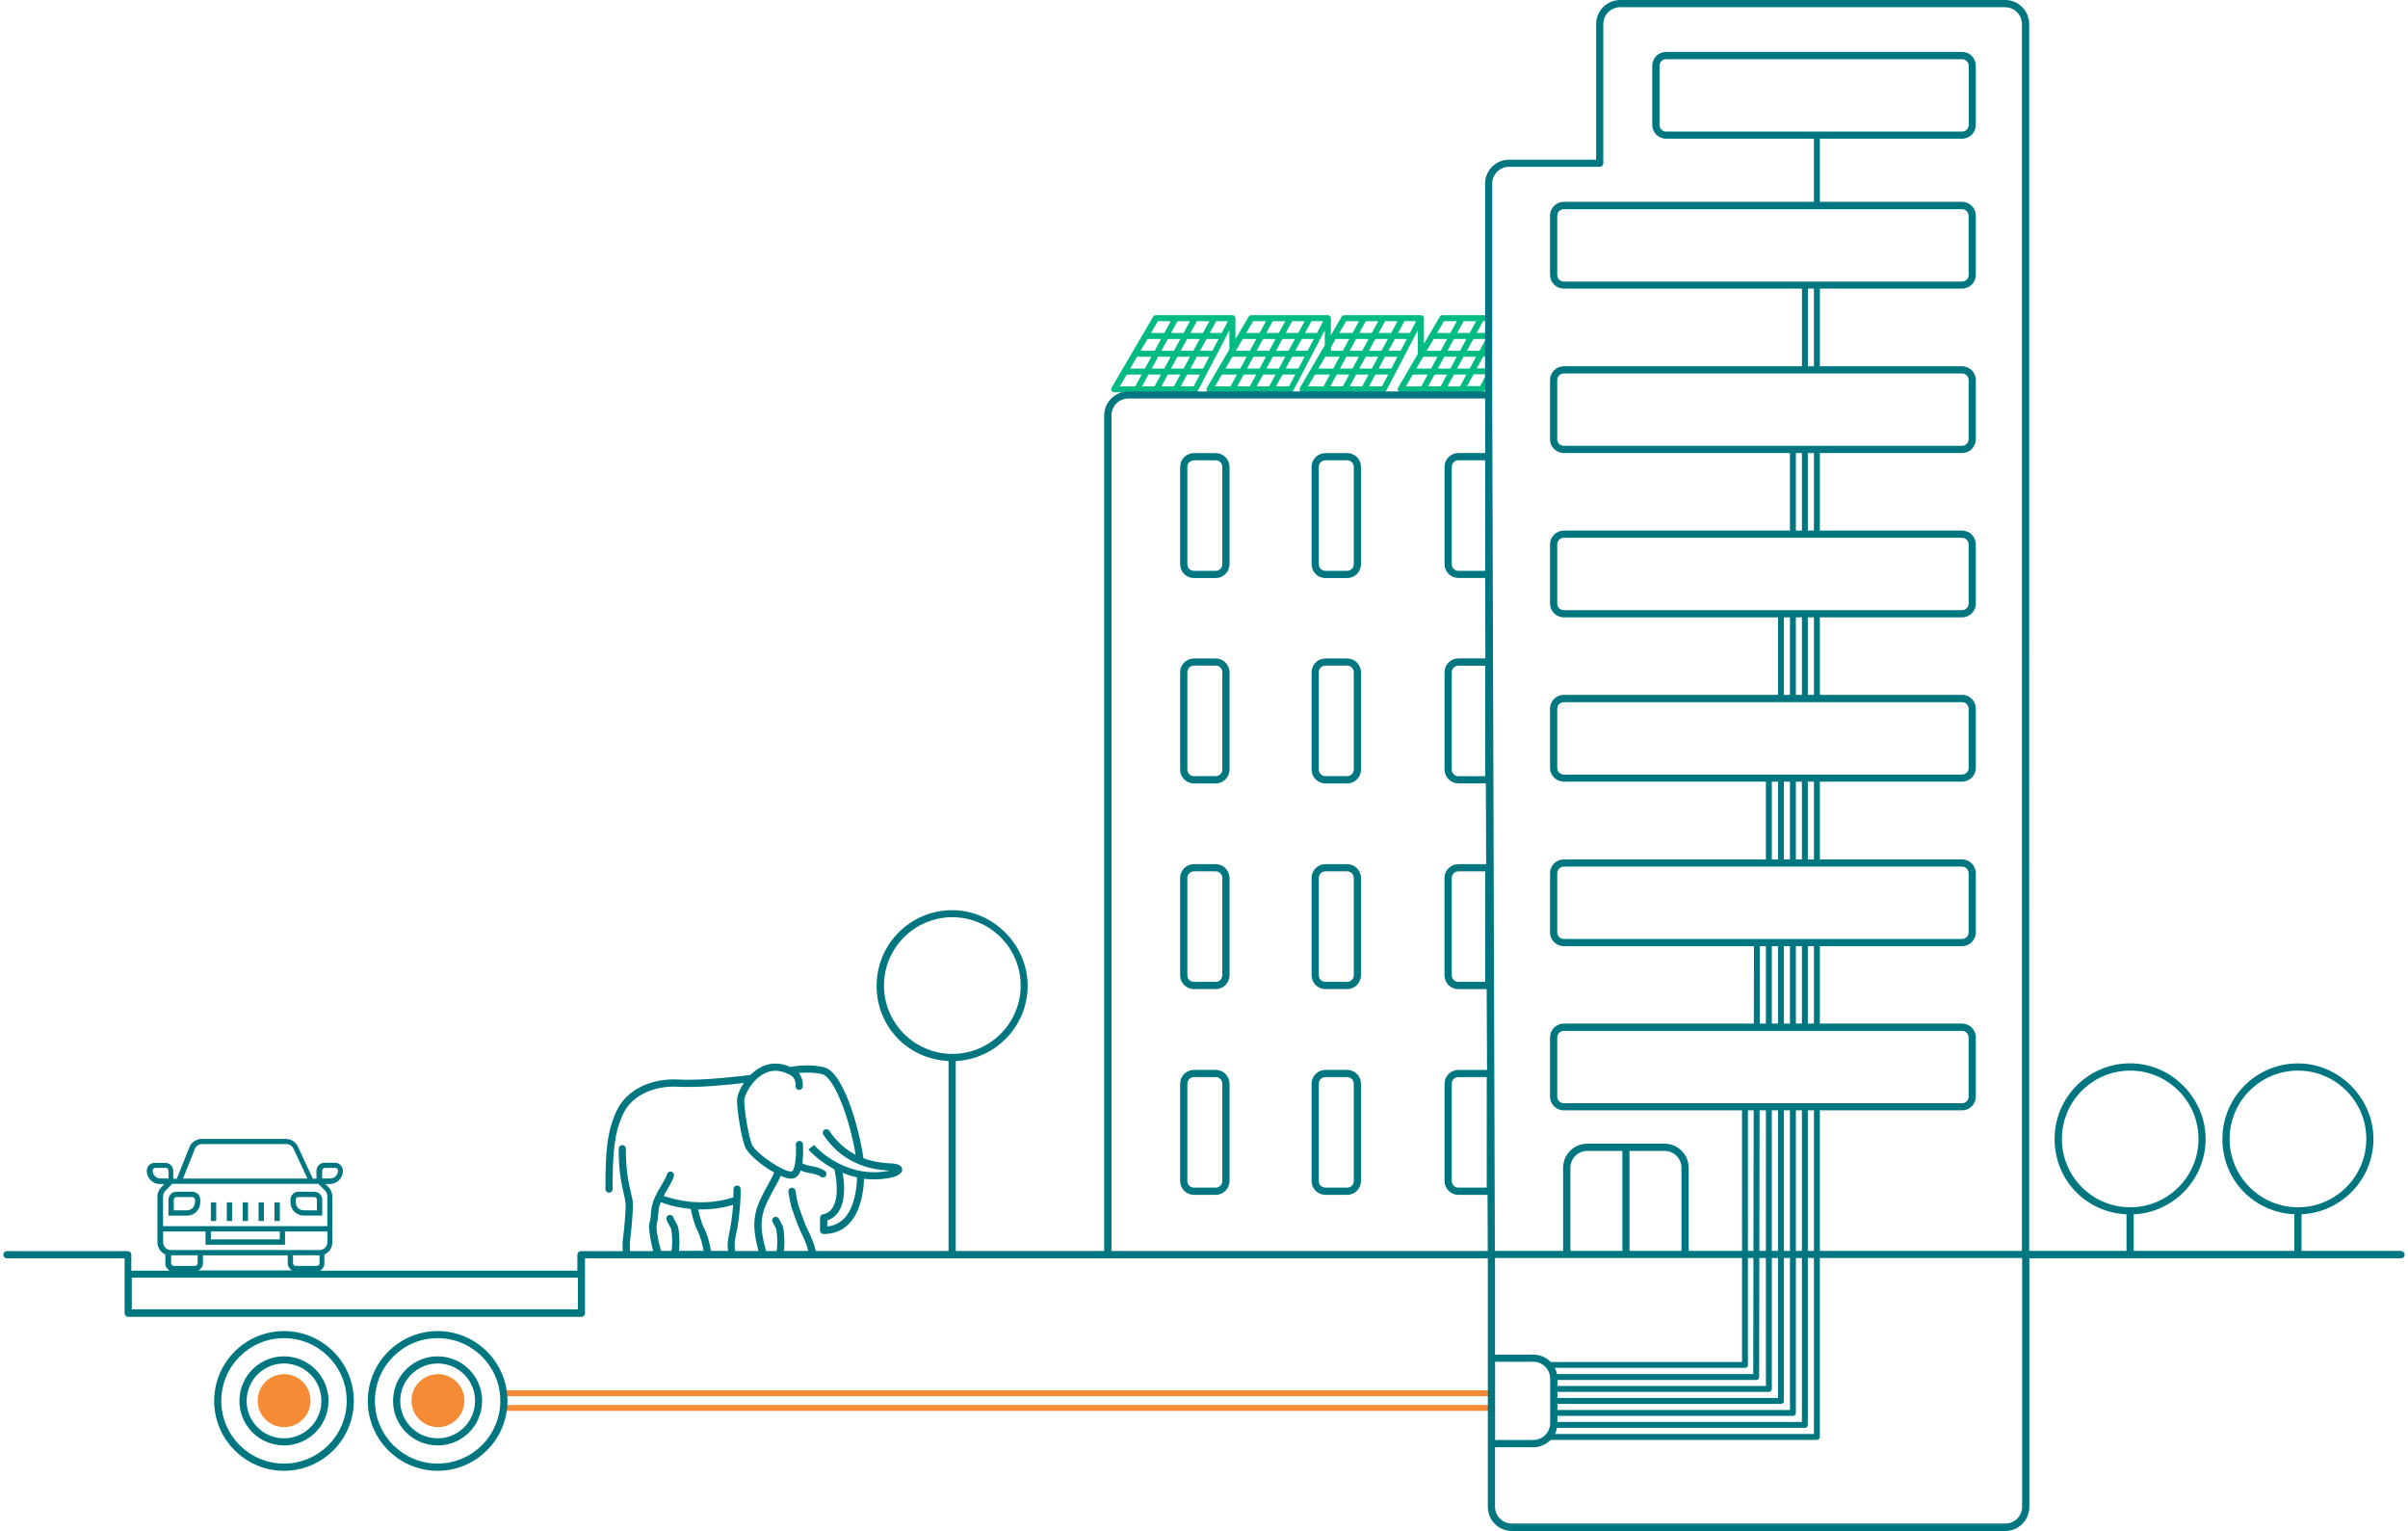 <?xml version="1.0" encoding="UTF-8"?>
<svg id="Ebene_1" data-name="Ebene 1" xmlns="http://www.w3.org/2000/svg" viewBox="0 0 334.49 212.6">
  <defs>
    <style>
      .cls-1 {
        fill: #f58c35;
      }

      .cls-1, .cls-2, .cls-3, .cls-4, .cls-5 {
        stroke-width: 0px;
      }

      .cls-2 {
        fill: #00bc82;
      }

      .cls-3 {
        fill: #f58c35;
      }

      .cls-4 {
        fill: #007681;
      }

      .cls-5 {
        fill: #007681;
      }
    </style>
  </defs>
  <g id="FTTB">
    <path class="cls-5" d="M252.79,18.76c0-.22-.18-.41-.41-.41s-.41.18-.41.41v9.79h.82v-9.79Z"/>
    <g>
      <rect class="cls-5" x="251.97" y="39.59" width=".82" height="11.77"/>
      <rect class="cls-5" x="251.97" y="62.41" width=".82" height="11.78"/>
      <rect class="cls-5" x="251.97" y="85.24" width=".82" height="11.77"/>
      <rect class="cls-5" x="250.3" y="85.24" width=".82" height="11.77"/>
      <path class="cls-5" d="M251.12,39.61s0-.01,0-.02h-.81s0,.01,0,.02v11.75h.82v-11.75Z"/>
      <rect class="cls-5" x="250.3" y="62.41" width=".82" height="11.78"/>
      <rect class="cls-5" x="248.64" y="85.24" width=".82" height="11.77"/>
      <rect class="cls-5" x="248.64" y="62.41" width=".82" height="11.78"/>
      <rect class="cls-5" x="246.98" y="85.24" width=".82" height="11.77"/>
      <g>
        <polygon class="cls-5" points="244.46 130.88 244.46 130.87 243.64 130.87 243.64 130.88 243.62 142.65 244.44 142.65 244.46 130.88"/>
        <path class="cls-5" d="M243.54,190.81h-27.57c-.23,0-.41.18-.41.41s.18.41.41.41h27.98c.23,0,.41-.18.41-.41l.06-37.52h-.82l-.06,37.11Z"/>
        <path class="cls-5" d="M245.3,192.46h-29.33c-.23,0-.41.18-.41.41s.18.41.41.41h29.74c.23,0,.41-.18.41-.41v-39.17h-.82v38.76Z"/>
        <path class="cls-5" d="M246.12,108.28c0-.23-.18-.41-.41-.41s-.41.18-.41.41v11.54h.82v-11.54Z"/>
        <rect class="cls-5" x="245.3" y="130.87" width=".82" height="11.78"/>
        <path class="cls-5" d="M241.98,189.13h-26.89c-.23,0-.41.18-.41.41s.18.41.41.41h27.3c.23,0,.41-.18.41-.41v-35.84h-.82v35.43Z"/>
        <path class="cls-5" d="M251.97,199.13h-36.87c-.23,0-.41.18-.41.41s.18.41.41.41h37.28c.23,0,.41-.18.41-.41v-45.84h-.82v45.43Z"/>
        <rect class="cls-5" x="251.97" y="108.05" width=".82" height="11.77"/>
        <rect class="cls-5" x="251.97" y="130.87" width=".82" height="11.78"/>
        <rect class="cls-5" x="250.3" y="108.05" width=".82" height="11.77"/>
        <rect class="cls-5" x="250.3" y="130.87" width=".82" height="11.78"/>
        <path class="cls-5" d="M250.3,197.46h-34.48c-.23,0-.41.18-.41.41s.18.41.41.41h34.89c.23,0,.41-.18.41-.41v-44.17h-.82v43.76Z"/>
        <rect class="cls-5" x="248.64" y="130.87" width=".82" height="11.78"/>
        <path class="cls-5" d="M248.64,195.8h-32.83c-.23,0-.41.18-.41.41s.18.41.41.41h33.24c.23,0,.41-.18.41-.41v-42.51h-.82v42.1Z"/>
        <rect class="cls-5" x="248.64" y="108.05" width=".82" height="11.77"/>
        <rect class="cls-5" x="246.98" y="130.87" width=".82" height="11.78"/>
        <rect class="cls-5" x="246.98" y="108.05" width=".82" height="11.77"/>
        <path class="cls-5" d="M246.98,194.13h-31c-.23,0-.41.18-.41.41s.18.41.41.41h31.41c.23.01.41-.17.41-.4v-40.85h-.82v40.43Z"/>
      </g>
    </g>
    <path class="cls-1" d="M207.18,195.92H69.99c-.23,0-.41-.18-.41-.41s.18-.41.41-.41h137.19c.23,0,.41.18.41.41s-.18.41-.41.41ZM207.18,193.89H69.99c-.23,0-.41-.18-.41-.41s.18-.41.41-.41h137.19c.23,0,.41.18.41.41s-.18.41-.41.41Z"/>
    <path class="cls-2" d="M203.06,54.47h-8.5c-.15,0-.28-.08-.36-.21-.07-.13-.07-.29,0-.41l2.75-4.71v-3.28l-4.39,8.39c-.07.14-.21.22-.37.22h-11.26c-.15,0-.28-.08-.36-.21-.07-.13-.07-.29,0-.41l3.45-5.89v-2.09l-4.39,8.39c-.07.14-.21.22-.37.22h-11.26c-.15,0-.28-.08-.36-.21-.07-.13-.07-.29,0-.41l3.13-5.35v-2.64l-.51.97s0,.02,0,.02l-3.87,7.4c-.07.14-.21.22-.37.22h-11.26c-.15,0-.28-.08-.36-.21-.07-.13-.07-.29,0-.41l5.78-9.88c.07-.13.21-.21.36-.21h10.66c.23,0,.41.19.41.41v2.91l.37-.63s0-.02.02-.03l1.44-2.45c.07-.13.21-.21.36-.21h10.66c.1,0,.19.04.26.1h0s.03.03.05.05h0c.06.07.09.16.1.25v2.38l.04-.08s.02-.03.03-.05l1.43-2.45c.07-.13.21-.2.36-.2h10.66c.23,0,.41.19.41.41v3.55l.74-1.26s.02-.03.03-.04l1.43-2.45c.07-.13.21-.21.36-.21h6.46c.23,0,.41.19.41.41s-.18.41-.41.41h-.8l-.89,1.64h1.7c.23,0,.41.19.41.41,0,.14-.07.27-.18.34.13.13.17.33.08.5l-.66,1.22h.35c.23,0,.41.19.41.41s-.18.41-.41.41h-.8l-.89,1.64h1.49c.23,0,.41.19.41.41s-.18.41-.41.41h-1.94l-.89,1.64h1.81l.74-1.42c.11-.2.36-.28.56-.17s.28.36.17.56l-.86,1.64c-.07.14-.21.22-.37.22h-2.76l-.02.02ZM201.07,53.65h1.74l.89-1.64h-1.74l-.89,1.64ZM198.38,53.65h1.74l.89-1.64h-1.74l-.89,1.64ZM195.29,53.65h2.15l.89-1.64h-2.08l-.96,1.64h0ZM190.16,53.65h1.81l.86-1.64h-1.78l-.89,1.64ZM187.48,53.65h1.74l.89-1.64h-1.74l-.89,1.64ZM184.79,53.65h1.74l.89-1.64h-1.74l-.89,1.64ZM181.7,53.65h2.15l.89-1.64h-2.09l-.96,1.64h.01ZM177.25,53.65h1.81l.86-1.64h-1.78l-.89,1.64ZM174.56,53.65h1.74l.89-1.64h-1.74l-.89,1.64ZM171.87,53.65h1.74l.89-1.64h-1.74l-.89,1.64ZM168.78,53.65h2.15l.89-1.64h-2.08l-.96,1.64h0ZM164.01,53.65h1.81l.86-1.64h-1.78l-.89,1.64ZM161.33,53.65h1.74l.89-1.64h-1.74l-.89,1.64ZM158.64,53.65h1.74l.89-1.64h-1.74l-.89,1.64ZM155.55,53.65h2.15l.89-1.64h-2.08l-.96,1.64h0ZM202.41,51.18h1.74l.89-1.64h-1.75l-.89,1.64h0ZM199.73,51.18h1.74l.89-1.64h-1.74l-.89,1.64ZM196.74,51.18h2.05l.89-1.64h-1.99l-.96,1.65h0ZM191.5,51.18h1.76l.86-1.64h-1.73l-.89,1.64ZM188.82,51.18h1.74l.89-1.64h-1.74l-.89,1.64ZM186.13,51.18h1.74l.89-1.64h-1.74l-.89,1.64ZM183.14,51.18h2.05l.89-1.64h-1.99l-.96,1.65h0ZM178.59,51.18h1.76l.86-1.64h-1.73l-.89,1.64ZM175.9,51.18h1.75l.89-1.64h-1.74l-.89,1.64h0ZM173.22,51.18h1.74l.89-1.64h-1.74l-.89,1.64ZM170.23,51.18h2.05l.89-1.64h-1.99l-.96,1.65h0ZM165.36,51.18h1.76l.86-1.64h-1.73l-.89,1.64ZM162.67,51.18h1.74l.89-1.64h-1.75l-.89,1.64h0ZM159.98,51.18h1.74l.89-1.64h-1.74l-.89,1.64ZM156.99,51.18h2.05l.89-1.64h-1.74c-.08,0-.15-.02-.21-.06l-.99,1.7h0ZM203.76,48.71h1.75l.88-1.61s0-.02.02-.03h-1.75l-.89,1.64h-.01ZM201.07,48.71h1.74l.89-1.64h-1.74l-.89,1.64ZM198.18,48.71h1.95l.89-1.64h-1.88l-.96,1.64h0ZM192.85,48.71h1.71l.86-1.64h-1.67l-.89,1.64h-.01ZM190.16,48.71h1.74l.89-1.64h-1.74l-.89,1.64ZM187.48,48.71h1.74l.89-1.64h-1.74l-.89,1.64ZM184.89,48.71h1.64l.89-1.64h-1.88l-.65,1.12v.52ZM179.93,48.71h1.71l.86-1.64h-1.68l-.89,1.64h0ZM177.25,48.71h1.74l.89-1.64h-1.74l-.89,1.64ZM174.56,48.71h1.74l.89-1.64h-1.74l-.89,1.64ZM171.67,48.71h1.95l.89-1.64h-1.88l-.96,1.64h0ZM166.7,48.71h1.71l.86-1.64h-1.68l-.89,1.64h0ZM164.01,48.71h1.75l.89-1.64h-1.75l-.89,1.64ZM161.33,48.71h1.74l.89-1.64h-1.74l-.89,1.64ZM158.44,48.71h1.95l.89-1.64h-1.88l-.96,1.64h0ZM202.41,46.24h1.74l.89-1.64h-1.74l-.89,1.64ZM199.62,46.24h1.85l.89-1.64h-1.78l-.96,1.64ZM194.19,46.24h1.66l.86-1.64h-1.62l-.89,1.64h-.01ZM191.5,46.24h1.74l.89-1.64h-1.74l-.89,1.64ZM188.82,46.24h1.74l.89-1.64h-1.74l-.89,1.64ZM186.03,46.24h1.85l.89-1.64h-1.78l-.96,1.64ZM181.28,46.24h1.66l.86-1.64h-1.63l-.89,1.64ZM178.59,46.24h1.75l.89-1.64h-1.74l-.89,1.64h0ZM175.9,46.24h1.74l.89-1.64h-1.74l-.89,1.64ZM173.11,46.24h1.85l.89-1.64h-1.78l-.96,1.64ZM168.04,46.24h1.66l.86-1.64h-1.62l-.89,1.64h-.01ZM165.36,46.24h1.74l.89-1.64h-1.74l-.89,1.64ZM162.67,46.24h1.74l.89-1.64h-1.74l-.89,1.64ZM159.88,46.24h1.85l.89-1.64h-1.78l-.96,1.64Z"/>
    <path class="cls-4" d="M272.54,85.73h-55.31c-1.06,0-1.92-.86-1.92-1.92v-8.21c0-1.06.86-1.92,1.92-1.92h55.31c1.06,0,1.92.86,1.92,1.92v8.21c0,1.06-.86,1.92-1.92,1.92ZM217.23,74.68c-.51,0-.92.41-.92.92v8.21c0,.51.41.92.92.92h55.31c.51,0,.92-.41.92-.92v-8.21c0-.51-.41-.92-.92-.92h-55.31,0Z"/>
    <path class="cls-4" d="M272.54,108.54h-55.31c-1.06,0-1.92-.86-1.92-1.92v-8.21c0-1.06.86-1.92,1.92-1.92h55.31c1.06,0,1.92.86,1.92,1.92v8.21c0,1.06-.86,1.92-1.92,1.92ZM217.23,97.51c-.51,0-.92.41-.92.92v8.21c0,.51.41.92.92.92h55.31c.51,0,.92-.41.92-.92v-8.21c0-.51-.41-.92-.92-.92h-55.31,0Z"/>
    <path class="cls-4" d="M272.54,131.39h-55.31c-1.06,0-1.92-.86-1.92-1.92v-8.21c0-1.06.86-1.92,1.92-1.92h55.31c1.06,0,1.92.86,1.92,1.92v8.21c0,1.06-.86,1.92-1.92,1.92ZM217.23,120.34c-.51,0-.92.41-.92.92v8.21c0,.51.41.92.92.92h55.31c.51,0,.92-.41.92-.92v-8.21c0-.51-.41-.92-.92-.92h-55.31,0ZM272.54,19.26h-41.11c-1.06,0-1.92-.86-1.92-1.92v-8.21c0-1.06.86-1.92,1.92-1.92h41.11c1.06,0,1.92.86,1.92,1.92v8.21c0,1.06-.86,1.92-1.92,1.92ZM231.44,8.22c-.51,0-.92.41-.92.92v8.21c0,.51.41.92.92.92h41.11c.51,0,.92-.41.92-.92v-8.21c0-.51-.41-.92-.92-.92h-41.11Z"/>
    <path class="cls-4" d="M272.54,40.08h-55.31c-1.06,0-1.92-.86-1.92-1.92v-8.21c0-1.06.86-1.92,1.92-1.92h55.31c1.06,0,1.92.86,1.92,1.92v8.21c0,1.06-.86,1.92-1.92,1.92ZM217.23,29.05c-.51,0-.92.41-.92.92v8.21c0,.51.41.92.92.92h55.31c.51,0,.92-.41.92-.92v-8.21c0-.51-.41-.92-.92-.92h-55.31,0Z"/>
    <path class="cls-4" d="M272.54,62.91h-55.31c-1.06,0-1.92-.86-1.92-1.92v-8.21c0-1.06.86-1.92,1.92-1.92h55.31c1.06,0,1.92.86,1.92,1.92v8.21c0,1.06-.86,1.92-1.92,1.92ZM217.23,51.86c-.51,0-.92.41-.92.92v8.21c0,.51.41.92.92.92h55.31c.51,0,.92-.41.92-.92v-8.21c0-.51-.41-.92-.92-.92h-55.31,0Z"/>
    <path class="cls-4" d="M272.54,154.19h-55.31c-1.06,0-1.92-.86-1.92-1.92v-8.21c0-1.06.86-1.92,1.92-1.92h55.31c1.06,0,1.92.86,1.92,1.92v8.21c0,1.06-.86,1.92-1.92,1.92ZM217.23,143.15c-.51,0-.92.41-.92.92v8.21c0,.51.41.92.92.92h55.31c.51,0,.92-.41.92-.92v-8.21c0-.51-.41-.92-.92-.92h-55.31,0Z"/>
    <path class="cls-3" d="M64.51,194.5c0,2.03-1.65,3.68-3.68,3.68s-3.67-1.64-3.67-3.68,1.64-3.68,3.67-3.68,3.68,1.65,3.68,3.68"/>
    <path class="cls-3" d="M43.14,194.5c0,2.03-1.65,3.68-3.68,3.68s-3.67-1.64-3.67-3.68,1.64-3.68,3.67-3.68,3.68,1.65,3.68,3.68"/>
    <g>
      <rect class="cls-4" x="29.29" y="166.97" width=".74" height="2.58"/>
      <rect class="cls-4" x="31.5" y="166.97" width=".74" height="2.58"/>
      <rect class="cls-4" x="33.71" y="166.97" width=".74" height="2.58"/>
      <rect class="cls-4" x="35.92" y="166.97" width=".74" height="2.58"/>
      <rect class="cls-4" x="38.13" y="166.97" width=".74" height="2.58"/>
      <path class="cls-4" d="M61.57,188.4c-1.64-.21-3.26.23-4.57,1.24-1.31,1.01-2.14,2.47-2.35,4.11s.23,3.26,1.24,4.57c1.22,1.57,3.05,2.4,4.9,2.4,1.32,0,2.65-.42,3.78-1.29,2.7-2.09,3.2-5.98,1.11-8.68-1.01-1.31-2.47-2.14-4.11-2.35ZM63.97,198.65c-2.27,1.75-5.53,1.33-7.29-.93-.85-1.1-1.22-2.46-1.04-3.84.18-1.38.88-2.6,1.98-3.45.92-.71,2.02-1.09,3.17-1.09.22,0,.44,0,.67.04,1.38.18,2.6.88,3.45,1.97,1.75,2.27,1.33,5.53-.93,7.29h0Z"/>
      <path class="cls-4" d="M40.23,188.4c-1.64-.21-3.26.23-4.57,1.24-2.7,2.09-3.2,5.98-1.11,8.68,1.22,1.57,3.05,2.4,4.9,2.4,1.32,0,2.65-.42,3.78-1.29,2.7-2.09,3.2-5.98,1.11-8.68-1.01-1.31-2.47-2.14-4.11-2.35ZM42.63,198.65c-2.27,1.75-5.53,1.33-7.29-.93-1.75-2.27-1.33-5.53.93-7.29.92-.71,2.02-1.09,3.17-1.09.22,0,.45,0,.67.04,1.38.18,2.6.88,3.45,1.97,1.75,2.26,1.34,5.53-.93,7.29h0Z"/>
      <path class="cls-4" d="M39.45,184.84c-5.35,0-9.7,4.35-9.7,9.7s4.35,9.7,9.7,9.7,9.7-4.35,9.7-9.7-4.35-9.7-9.7-9.7ZM39.45,203.24c-4.8,0-8.71-3.91-8.71-8.71s3.91-8.71,8.71-8.71,8.71,3.91,8.71,8.71-3.91,8.71-8.71,8.71Z"/>
      <path class="cls-4" d="M60.79,184.84c-5.35,0-9.7,4.35-9.7,9.7s4.35,9.7,9.7,9.7,9.7-4.35,9.7-9.7-4.35-9.7-9.7-9.7ZM60.79,203.24c-4.8,0-8.71-3.91-8.71-8.71s3.91-8.71,8.71-8.71,8.71,3.91,8.71,8.71-3.91,8.71-8.71,8.71Z"/>
      <path class="cls-4" d="M168.87,120h-3.02c-1.06,0-1.92.86-1.92,1.92v13.51c0,1.06.86,1.92,1.92,1.92h3.02c1.06,0,1.92-.86,1.92-1.92v-13.51c0-1.06-.86-1.92-1.92-1.92ZM169.79,135.43c0,.51-.41.92-.92.92h-3.02c-.51,0-.92-.41-.92-.92v-13.51c0-.51.41-.92.92-.92h3.02c.51,0,.92.41.92.92v13.51Z"/>
      <path class="cls-4" d="M187.13,148.57h-3.02c-1.06,0-1.92.86-1.92,1.92v13.51c0,1.06.86,1.92,1.92,1.92h3.02c1.06,0,1.92-.86,1.92-1.92v-13.51c0-1.06-.86-1.92-1.92-1.92ZM188.05,164c0,.51-.41.92-.92.92h-3.02c-.51,0-.92-.41-.92-.92v-13.51c0-.51.41-.92.92-.92h3.02c.51,0,.92.41.92.92v13.51Z"/>
      <path class="cls-4" d="M168.87,148.57h-3.02c-1.06,0-1.92.86-1.92,1.92v13.51c0,1.06.86,1.92,1.92,1.92h3.02c1.06,0,1.92-.86,1.92-1.92v-13.51c0-1.06-.86-1.92-1.92-1.92ZM169.79,164c0,.51-.41.92-.92.92h-3.02c-.51,0-.92-.41-.92-.92v-13.51c0-.51.41-.92.92-.92h3.02c.51,0,.92.41.92.92v13.51Z"/>
      <path class="cls-4" d="M187.13,91.44h-3.02c-1.06,0-1.92.86-1.92,1.92v13.51c0,1.06.86,1.92,1.92,1.92h3.02c1.06,0,1.92-.86,1.92-1.92v-13.51c0-1.06-.86-1.92-1.92-1.92ZM188.05,106.86c0,.51-.41.92-.92.92h-3.02c-.51,0-.92-.41-.92-.92v-13.51c0-.51.41-.92.92-.92h3.02c.51,0,.92.41.92.92v13.51Z"/>
      <path class="cls-4" d="M168.87,91.44h-3.02c-1.06,0-1.92.86-1.92,1.92v13.51c0,1.06.86,1.92,1.92,1.92h3.02c1.06,0,1.92-.86,1.92-1.92v-13.51c0-1.06-.86-1.92-1.92-1.92ZM169.79,106.86c0,.51-.41.92-.92.92h-3.02c-.51,0-.92-.41-.92-.92v-13.51c0-.51.41-.92.92-.92h3.02c.51,0,.92.41.92.92v13.51Z"/>
      <path class="cls-4" d="M187.13,120h-3.02c-1.06,0-1.92.86-1.92,1.92v13.51c0,1.06.86,1.92,1.92,1.92h3.02c1.06,0,1.92-.86,1.92-1.92v-13.51c0-1.06-.86-1.92-1.92-1.92ZM188.05,135.43c0,.51-.41.92-.92.92h-3.02c-.51,0-.92-.41-.92-.92v-13.51c0-.51.41-.92.92-.92h3.02c.51,0,.92.41.92.92v13.51Z"/>
      <path class="cls-4" d="M168.87,62.92h-3.02c-1.06,0-1.92.86-1.92,1.92v13.51c0,1.06.86,1.92,1.92,1.92h3.02c1.06,0,1.92-.86,1.92-1.92v-13.51c0-1.06-.86-1.92-1.92-1.92ZM169.79,78.35c0,.51-.41.92-.92.92h-3.02c-.51,0-.92-.41-.92-.92v-13.51c0-.51.41-.92.92-.92h3.02c.51,0,.92.41.92.92v13.51Z"/>
      <path class="cls-4" d="M187.13,62.92h-3.02c-1.06,0-1.92.86-1.92,1.92v13.51c0,1.06.86,1.92,1.92,1.92h3.02c1.06,0,1.92-.86,1.92-1.92v-13.51c0-1.06-.86-1.92-1.92-1.92ZM188.05,78.35c0,.51-.41.92-.92.92h-3.02c-.51,0-.92-.41-.92-.92v-13.51c0-.51.41-.92.92-.92h3.02c.51,0,.92.41.92.92v13.51Z"/>
      <path class="cls-4" d="M333.52,173.7h-13.82v-5.08c5.55-.26,9.99-4.85,9.99-10.46s-4.7-10.49-10.49-10.49-10.49,4.71-10.49,10.49,4.44,10.2,9.99,10.46v5.08h-22.31v-5.07c5.55-.26,9.99-4.86,9.99-10.48s-4.71-10.49-10.49-10.49-10.49,4.71-10.49,10.49,4.44,10.22,9.99,10.48v5.07h-13.52V3.34c0-1.84-1.49-3.34-3.34-3.34h-53.47c-1.84,0-3.34,1.5-3.34,3.34v18.83h-12.09c-1.84,0-3.34,1.5-3.34,3.34v28.85h-49.57c-1.84,0-3.34,1.5-3.34,3.34v116.02h-20.62v-26.38h0c5.55-.26,9.99-4.85,9.99-10.46s-4.7-10.49-10.49-10.49-10.49,4.71-10.49,10.49,4.44,10.2,9.99,10.46h0v26.38h-18.46c-.15-.96-.73-2.23-1.22-3.19-.24-.46-1.14-2.97-1.2-3.22-.16-.58-.28-1.23-.37-1.94-.04-.27-.29-.47-.56-.43-.27.03-.47.28-.43.56.1.75.23,1.44.4,2.07.07.25.99,2.87,1.28,3.42.55,1.06.93,2.08,1.08,2.72h-3.39c.08-.66.14-1.88-.09-3.17-.06-.34-.24-.63-.4-.92-.07-.12-.14-.24-.2-.36-.12-.25-.42-.35-.66-.23-.25.12-.35.42-.23.66.07.14.15.29.24.44.12.21.25.43.28.59.23,1.32.13,2.47.05,3h-1.46c-.23-.83-.58-2.15-.63-3.37-.02-.4,0-1.21.28-2.16.28-.97.87-2.03,1.43-3.06.36-.66.71-1.29.95-1.85,1.06.47,1.82.57,2.34.02.18-.19.32-.46.43-.76.31.14.76.29,1.36.38.68.1,1.23.32,1.4.47.21.18.52.17.7-.04.18-.21.17-.52-.04-.7-.43-.38-1.27-.62-1.92-.72-.66-.1-1.07-.28-1.27-.39.17-1.11.11-2.31.09-2.65-.02-.28-.28-.48-.53-.46-.27.02-.48.26-.46.53.08,1.22-.02,3.16-.49,3.66-.07.07-.11.07-.14.07-.34,0-.86-.19-1.45-.49-.04-.03-.09-.06-.15-.08-1.58-.84-3.57-2.39-3.89-3.22-.52-1.35-1.05-4.89-1.05-6.1,0-.44.49-1.66,1.42-2.66.03-.03.06-.05.08-.09.29-.3.62-.58.99-.81,1.1-.68,2.28-.73,3.56-.13.03.02.06.03.09.05h0c1.1.39,1.02,1.52,1,1.64-.03.27.17.52.44.55.27.03.52-.17.55-.44.05-.47-.04-1.27-.53-1.91.86-.08,2.08-.11,3.24.17,1.54.37,3.75,5.77,4.63,11.19-1.32-.69-2.6-1.74-3.65-3.34-.15-.23-.46-.29-.69-.14s-.29.46-.14.69c2.57,3.9,6.37,4.86,9.1,4.98h.14c-.06,0-.11.03-.17.04-6.22,1.19-10.33-3.54-10.37-3.59l-.38.32-.4.3s1.33,1.56,3.61,2.76h0s.89,3.5-.23,5.3c-.32.52-.77.83-1.37.95-.23.05-.39.25-.39.49v1.74c0,.28.22.5.5.5,1.4,0,2.57-.46,3.48-1.38,1.74-1.75,2.08-4.71,2.13-6.29,1.11.14,2.31.12,3.61-.13.53-.1,1.75-.42,1.69-1.19-.06-.76-1.23-.81-1.8-.83-1.07-.05-2.32-.23-3.58-.71-.61-4.22-2.78-11.99-5.48-12.63-2.02-.48-4.09-.15-4.7-.04-1.51-.7-3.03-.62-4.41.22-.4.25-.77.56-1.11.89-1.06.14-6.73.83-9.93.64-3.92-.24-7.3,1.47-8.65,4.33-1.34,2.85-1.56,5.66-1.56,10.88,0,.28.22.5.5.5s.5-.22.5-.5c0-5.06.21-7.77,1.47-10.45,1.17-2.49,4.19-3.96,7.68-3.76,2.73.16,7-.28,9.08-.52-.61.9-.95,1.83-.95,2.4,0,1.34.54,4.96,1.11,6.45.4,1.03,2.31,2.61,4.05,3.58-.22.53-.56,1.16-.93,1.82-.56,1.02-1.2,2.18-1.51,3.26-.32,1.1-.34,2.03-.32,2.49.05,1.17.34,2.46.58,3.33h-3.26c-.06-.37-.11-1.12.09-2.03.67-2.95.73-6.27.69-6.62-.03-.27-.27-.47-.54-.44-.27.03-.47.27-.45.54,0,.07,0,.48-.02,1.1-4.44,1.42-8.36.27-9.69-.21.16-.3.34-.59.51-.89.38-.63.73-1.23.92-1.84.08-.26-.07-.54-.33-.62s-.54.07-.62.33c-.15.5-.48,1.05-.83,1.63-.57.96-1.21,2.04-1.36,3.33l-.03.22c-.03.23-.05.39-.05.73,0,.16-.05.35-.1.55-.07.3-.14.61-.13.9.05,1.17.34,2.46.58,3.33h-3.22c-.04-.39-.07-1.15.07-2.06.07-.46.33-3.09.33-4.29,0-.6-.13-1.16-.3-1.86-.29-1.21-.68-2.88-.68-6,0-.28-.22-.5-.5-.5s-.5.22-.5.5c0,3.24.41,4.97.7,6.23.16.67.27,1.15.27,1.64,0,1.14-.25,3.71-.32,4.14-.15.99-.12,1.74-.08,2.21h-5.81c-.28,0-.5.22-.5.5v2.21h-35.76c.36-.18.62-.55.62-.98v-1.26c.65-.28,1.1-.93,1.1-1.69v-6.37c0-.48-.19-.94-.52-1.29l-.43-.44h.59c1.02,0,1.84-.83,1.84-1.84,0-.61-.5-1.11-1.1-1.11h-1.47c-.61,0-1.11.5-1.11,1.11v1.1h-.5l-2.08-4.46c-.3-.65-.96-1.06-1.67-1.06h-11.69c-.76,0-1.43.45-1.71,1.16l-1.75,4.37h-.49v-1.1c0-.61-.5-1.11-1.11-1.11h-1.47c-.61,0-1.1.5-1.1,1.11,0,1.01.83,1.84,1.84,1.84h.61l-.44.44c-.34.35-.53.81-.53,1.29v6.36c0,.75.46,1.4,1.1,1.69v1.26c0,.43.26.8.62.98h-5.35v-2.21c0-.28-.22-.5-.5-.5H.96c-.28,0-.5.22-.5.5s.22.5.5.5h16.35v7.62c0,.28.22.5.5.5h62.95c.28,0,.5-.22.5-.5v-7.62h125.41v34.52c0,1.84,1.5,3.34,3.34,3.34h68.54c1.84,0,3.34-1.5,3.34-3.34v-34.53h51.63c.28,0,.5-.22.5-.5s-.22-.5-.5-.5v-.02ZM117.2,169.25c-.61.61-1.38.97-2.28,1.06v-.84c.68-.23,1.23-.67,1.62-1.3.99-1.59.73-4.06.51-5.3.62.25,1.28.47,2,.62-.03,1.24-.27,4.18-1.84,5.76h-.01ZM44.75,162.55c0-.2.17-.37.37-.37h1.47c.2,0,.37.17.37.37,0,.61-.5,1.1-1.11,1.1h-1.1v-1.1ZM27.05,159.56c.17-.42.57-.69,1.03-.69h11.69c.43,0,.82.25,1,.64l1.94,4.15h-17.29l1.64-4.09h0ZM22.3,163.65c-.61,0-1.1-.5-1.1-1.1,0-.2.17-.37.37-.37h1.47c.2,0,.37.17.37.37v1.1h-1.11ZM22.66,166.13c0-.29.11-.57.32-.78l.95-.96h20.3l.93.95c.2.21.31.48.31.77v4.16h-22.82v-4.15h0ZM38.86,171.01v1.1h-9.57v-1.1h9.57ZM22.66,172.48v-1.47h5.89v1.84h11.04v-1.84h5.89v1.47c0,.61-.49,1.11-1.1,1.11h-20.62c-.61,0-1.1-.49-1.1-1.11ZM44.39,174.32v1.1c0,.2-.17.37-.37.37h-2.95c-.2,0-.37-.17-.37-.37v-1.1h3.69ZM40.59,176.41h-13.02c.36-.18.62-.55.62-.98v-1.1h11.78v1.1c0,.43.26.8.62.98ZM27.45,174.32v1.1c0,.2-.17.37-.37.37h-2.94c-.2,0-.37-.17-.37-.37v-1.1h3.68ZM80.26,181.82H18.31v-4.41h61.96v4.41h-.01ZM94.31,173.7c.08-.66.14-1.88-.09-3.17-.06-.34-.24-.64-.41-.92-.11-.2-.22-.38-.27-.54-.08-.26-.35-.41-.62-.34-.26.08-.41.35-.34.62.08.27.23.52.37.76.13.21.25.43.28.59.24,1.32.13,2.47.05,3h-1.46c-.23-.83-.58-2.15-.63-3.37,0-.16.05-.41.1-.65.06-.25.11-.51.12-.75,0-.29.02-.43.05-.63l.03-.23c.04-.39.15-.77.29-1.13.72.28,2.21.76,4.17.93.01.08.02.16.04.24.06.32.48,1.97.79,2.57.53,1.03.84,2.27.95,3.01h-3.42ZM101.25,171.45c-.22.99-.19,1.76-.12,2.25h-2.39c-.1-.93-.48-2.33-1.08-3.47-.23-.44-.63-1.95-.69-2.28h0c1.47.03,3.12-.12,4.87-.64-.09,1.18-.26,2.7-.59,4.15h0ZM122.79,136.86c0-5.24,4.26-9.49,9.5-9.49s9.49,4.26,9.49,9.49-4.26,9.49-9.49,9.49-9.5-4.26-9.5-9.49ZM154.39,173.7V57.68c0-1.29,1.05-2.34,2.34-2.34h49.57v7.57h-3.72c-1.06,0-1.92.86-1.92,1.92v13.51c0,1.06.86,1.92,1.92,1.92h3.72l.03,11.17h-3.75c-1.06,0-1.92.86-1.92,1.92v13.51c0,1.06.86,1.92,1.92,1.92h3.82l.04,11.22h-3.87c-1.06,0-1.92.86-1.92,1.92v13.51c0,1.06.86,1.92,1.92,1.92h3.94l.05,11.22h-3.98c-1.06,0-1.92.86-1.92,1.92v13.51c0,1.06.86,1.92,1.92,1.92h4.05l.03,7.8h-52.28,0ZM206.3,63.91v15.36h-3.72c-.51,0-.92-.41-.92-.92v-13.51c0-.51.41-.92.92-.92h3.72ZM206.3,92.43v15.36h-3.72c-.51,0-.92-.41-.92-.92v-13.51c0-.51.41-.92.92-.92h3.72ZM206.3,120.99v15.36h-3.72c-.51,0-.92-.41-.92-.92v-13.51c0-.51.41-.92.92-.92h3.72ZM206.52,149.56v15.36h-3.94c-.51,0-.92-.41-.92-.92v-13.51c0-.51.41-.92.92-.92h3.94ZM280.89,209.23c0,1.29-1.05,2.34-2.34,2.34h-68.54c-1.29,0-2.34-1.05-2.34-2.34v-8.26h5.33c1.84,0,3.34-1.5,3.34-3.34v-6.18c0-1.84-1.5-3.34-3.34-3.34h-5.33v-13.42h73.22v34.53h0ZM207.68,199.97v-10.87h5.31c1.29,0,2.34,1.05,2.34,2.34v6.18c0,1.29-1.05,2.34-2.34,2.34h-5.31ZM218.14,173.7v-11.54c0-1.29,1.05-2.34,2.34-2.34h4.88v13.88h-7.22ZM226.35,173.7v-13.88h4.88c1.29,0,2.34,1.05,2.34,2.34v11.54h-7.22ZM280.89,173.7h-46.32v-11.54c0-1.84-1.5-3.34-3.34-3.34h-10.76c-1.84,0-3.34,1.5-3.34,3.34v11.54h-9.48l-.37-118.85v-29.35c0-1.29,1.05-2.34,2.34-2.34h12.59c.28,0,.5-.22.5-.5V3.34c0-1.29,1.05-2.34,2.34-2.34h53.47c1.29,0,2.34,1.05,2.34,2.34v170.36h.03ZM286.41,158.16c0-5.24,4.26-9.49,9.49-9.49s9.49,4.26,9.49,9.49-4.26,9.49-9.49,9.49-9.49-4.26-9.49-9.49ZM309.71,158.16c0-5.24,4.26-9.49,9.5-9.49s9.49,4.26,9.49,9.49-4.26,9.49-9.49,9.49-9.5-4.26-9.5-9.49Z"/>
      <path class="cls-4" d="M26.71,165.49h-2.21c-.61,0-1.1.5-1.1,1.11v2.21h2.58c1.02,0,1.84-.83,1.84-1.84v-.37c0-.61-.5-1.11-1.1-1.11h0ZM27.08,166.97c0,.61-.5,1.1-1.1,1.1h-1.84v-1.47c0-.2.17-.37.37-.37h2.21c.2,0,.37.17.37.37v.37h-.01Z"/>
      <path class="cls-4" d="M42.18,168.8h2.58v-2.21c0-.61-.5-1.1-1.1-1.1h-2.21c-.61,0-1.1.5-1.1,1.1v.37c0,1.02.83,1.84,1.84,1.84h-.01ZM41.07,166.6c0-.2.17-.37.37-.37h2.21c.2,0,.37.16.37.37v1.47h-1.84c-.61,0-1.1-.5-1.1-1.11v-.37h0Z"/>
    </g>
  </g>
</svg>
